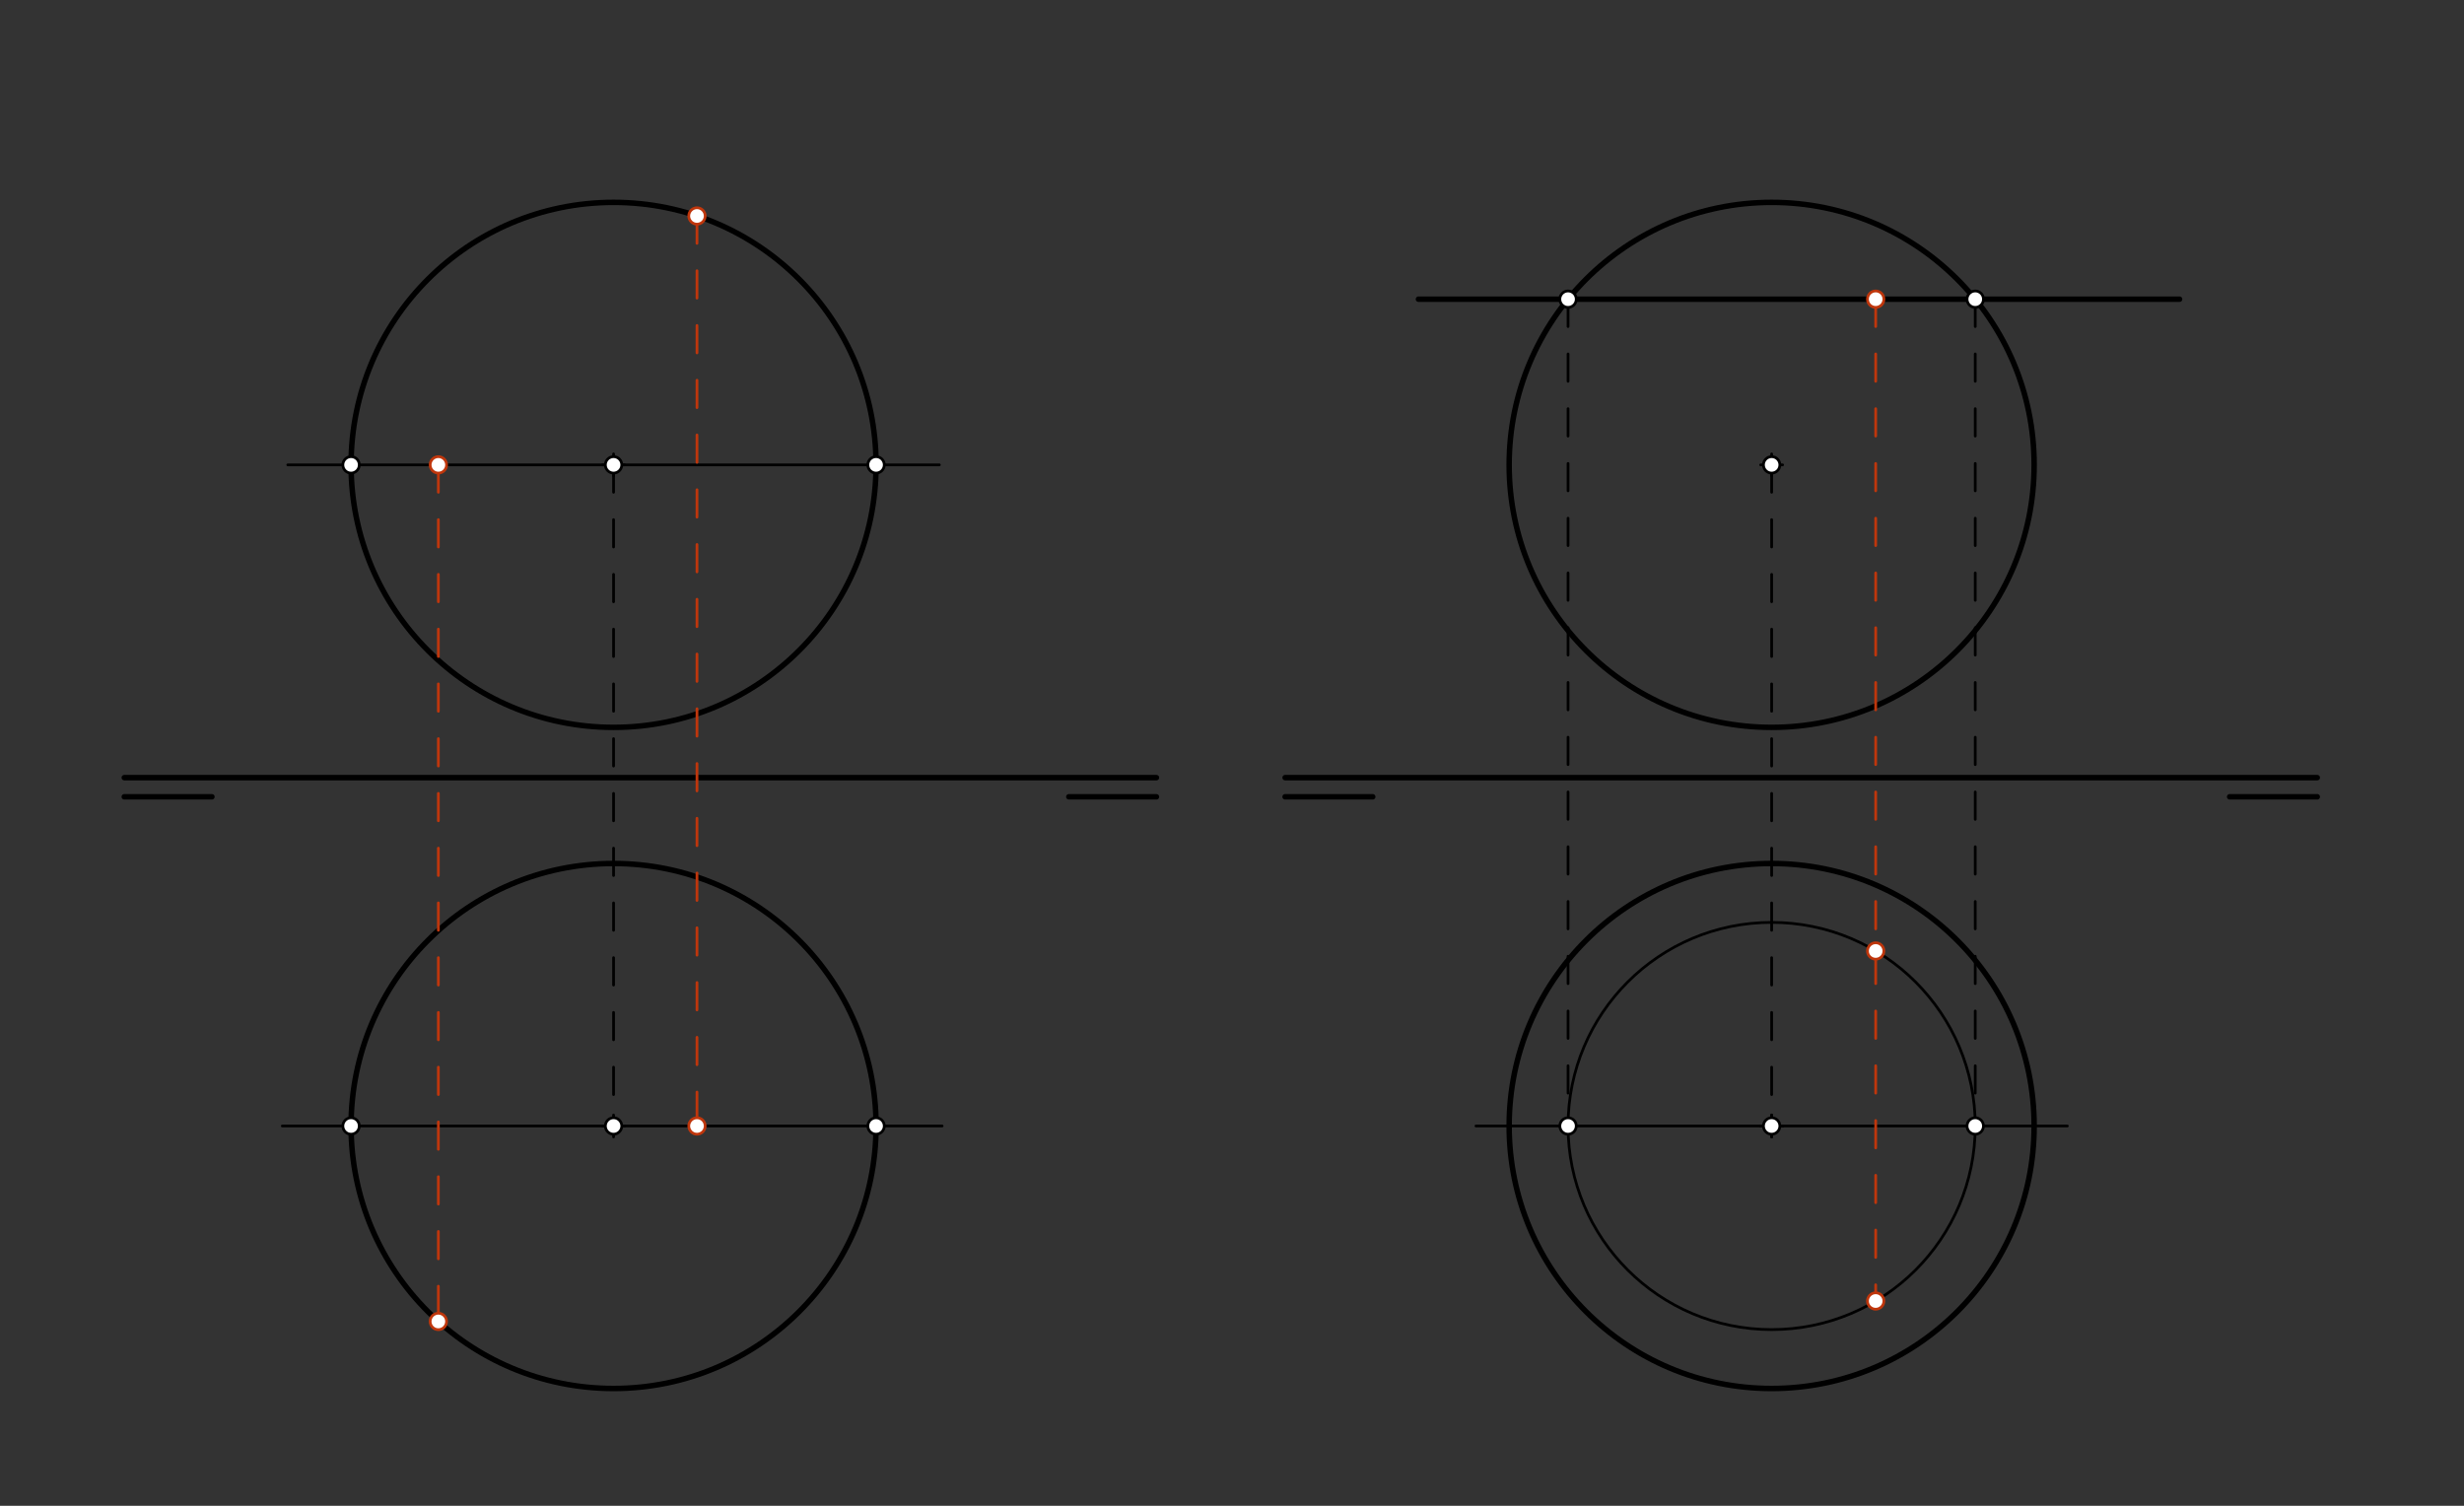 <svg xmlns="http://www.w3.org/2000/svg" class="svg--816" height="100%" preserveAspectRatio="xMidYMid meet" viewBox="0 0 900 550" width="100%"><rect x="0" y="0" width="900" height="550" fill="#333333" stroke="none"/><defs><marker id="marker-arrow" markerHeight="16" markerUnits="userSpaceOnUse" markerWidth="24" orient="auto-start-reverse" refX="24" refY="4" viewBox="0 0 24 8"><path d="M 0 0 L 24 4 L 0 8 z" stroke="inherit"></path></marker></defs><g class="aux-layer--949"></g><g class="main-layer--75a"><g class="element--733"><line stroke="#000000" stroke-dasharray="none" stroke-linecap="round" stroke-width="2" x1="45.4" x2="77.4" y1="291.037" y2="291.037"></line></g><g class="element--733"><line stroke="#000000" stroke-dasharray="none" stroke-linecap="round" stroke-width="2" x1="390.4" x2="422.4" y1="291.037" y2="291.037"></line></g><g class="element--733"><line stroke="#000000" stroke-dasharray="none" stroke-linecap="round" stroke-width="2" x1="45.4" x2="422.4" y1="284.037" y2="284.037"></line></g><g class="element--733"><line stroke="#000000" stroke-dasharray="none" stroke-linecap="round" stroke-width="2" x1="469.4" x2="846.4" y1="284.037" y2="284.037"></line></g><g class="element--733"><line stroke="#000000" stroke-dasharray="none" stroke-linecap="round" stroke-width="2" x1="469.4" x2="501.4" y1="291.037" y2="291.037"></line></g><g class="element--733"><line stroke="#000000" stroke-dasharray="none" stroke-linecap="round" stroke-width="2" x1="814.4" x2="846.4" y1="291.037" y2="291.037"></line></g><g class="element--733"><g class="center--a87"><line x1="220.111" y1="411.278" x2="228.111" y2="411.278" stroke="#000000" stroke-width="1" stroke-linecap="round"></line><line x1="224.111" y1="407.278" x2="224.111" y2="415.278" stroke="#000000" stroke-width="1" stroke-linecap="round"></line><circle class="hit--87b" cx="224.111" cy="411.278" r="4" stroke="none" fill="transparent"></circle></g><circle cx="224.111" cy="411.278" fill="none" r="95.88" stroke="#000000" stroke-dasharray="none" stroke-width="2"></circle></g><g class="element--733"><g class="center--a87"><line x1="643.111" y1="169.797" x2="651.111" y2="169.797" stroke="#000000" stroke-width="1" stroke-linecap="round"></line><line x1="647.111" y1="165.797" x2="647.111" y2="173.797" stroke="#000000" stroke-width="1" stroke-linecap="round"></line><circle class="hit--87b" cx="647.111" cy="169.797" r="4" stroke="none" fill="transparent"></circle></g><circle cx="647.111" cy="169.797" fill="none" r="95.88" stroke="#000000" stroke-dasharray="none" stroke-width="2"></circle></g><g class="element--733"><line stroke="#000000" stroke-dasharray="10" stroke-linecap="round" stroke-width="1" x1="224.111" x2="224.111" y1="169.797" y2="411.278"></line></g><g class="element--733"><g class="center--a87"><line x1="220.111" y1="169.797" x2="228.111" y2="169.797" stroke="#000000" stroke-width="1" stroke-linecap="round"></line><line x1="224.111" y1="165.797" x2="224.111" y2="173.797" stroke="#000000" stroke-width="1" stroke-linecap="round"></line><circle class="hit--87b" cx="224.111" cy="169.797" r="4" stroke="none" fill="transparent"></circle></g><circle cx="224.111" cy="169.797" fill="none" r="95.88" stroke="#000000" stroke-dasharray="none" stroke-width="2"></circle></g><g class="element--733"><g class="center--a87"><line x1="643.111" y1="411.278" x2="651.111" y2="411.278" stroke="#000000" stroke-width="1" stroke-linecap="round"></line><line x1="647.111" y1="407.278" x2="647.111" y2="415.278" stroke="#000000" stroke-width="1" stroke-linecap="round"></line><circle class="hit--87b" cx="647.111" cy="411.278" r="4" stroke="none" fill="transparent"></circle></g><circle cx="647.111" cy="411.278" fill="none" r="95.88" stroke="#000000" stroke-dasharray="none" stroke-width="2"></circle></g><g class="element--733"><line stroke="#000000" stroke-dasharray="10" stroke-linecap="round" stroke-width="1" x1="647.111" x2="647.111" y1="169.797" y2="411.278"></line></g><g class="element--733"><line stroke="#000000" stroke-dasharray="none" stroke-linecap="round" stroke-width="1" x1="105.111" x2="343.111" y1="169.797" y2="169.797"></line></g><g class="element--733"><line stroke="#000000" stroke-dasharray="none" stroke-linecap="round" stroke-width="1" x1="103.111" x2="344.111" y1="411.278" y2="411.278"></line></g><g class="element--733"><line stroke="#BF360C" stroke-dasharray="10" stroke-linecap="round" stroke-width="1" x1="160.111" x2="160.111" y1="169.797" y2="482.671"></line></g><g class="element--733"><line stroke="#BF360C" stroke-dasharray="10" stroke-linecap="round" stroke-width="1" x1="254.577" x2="254.577" y1="78.886" y2="411.278"></line></g><g class="element--733"><line stroke="#000000" stroke-dasharray="none" stroke-linecap="round" stroke-width="2" x1="518.111" x2="796.111" y1="109.278" y2="109.278"></line></g><g class="element--733"><line stroke="#000000" stroke-dasharray="none" stroke-linecap="round" stroke-width="1" x1="539.111" x2="755.111" y1="411.278" y2="411.278"></line></g><g class="element--733"><line stroke="#000000" stroke-dasharray="10" stroke-linecap="round" stroke-width="1" x1="572.744" x2="572.744" y1="109.278" y2="411.278"></line></g><g class="element--733"><line stroke="#000000" stroke-dasharray="10" stroke-linecap="round" stroke-width="1" x1="721.478" x2="721.478" y1="109.278" y2="411.278"></line></g><g class="element--733"><g class="center--a87"><line x1="643.111" y1="411.278" x2="651.111" y2="411.278" stroke="#000000" stroke-width="1" stroke-linecap="round"></line><line x1="647.111" y1="407.278" x2="647.111" y2="415.278" stroke="#000000" stroke-width="1" stroke-linecap="round"></line><circle class="hit--87b" cx="647.111" cy="411.278" r="4" stroke="none" fill="transparent"></circle></g><circle cx="647.111" cy="411.278" fill="none" r="74.367" stroke="#000000" stroke-dasharray="none" stroke-width="1"></circle></g><g class="element--733"><line stroke="#BF360C" stroke-dasharray="10" stroke-linecap="round" stroke-width="1" x1="685.111" x2="685.111" y1="109.278" y2="475.478"></line></g><g class="element--733"><circle cx="224.111" cy="169.797" r="3" stroke="#000000" stroke-width="1" fill="#ffffff"></circle>}</g><g class="element--733"><circle cx="647.111" cy="169.797" r="3" stroke="#000000" stroke-width="1" fill="#ffffff"></circle>}</g><g class="element--733"><circle cx="647.111" cy="411.278" r="3" stroke="#000000" stroke-width="1" fill="#ffffff"></circle>}</g><g class="element--733"><circle cx="224.111" cy="411.278" r="3" stroke="#000000" stroke-width="1" fill="#ffffff"></circle>}</g><g class="element--733"><circle cx="128.231" cy="169.797" r="3" stroke="#000000" stroke-width="1" fill="#ffffff"></circle>}</g><g class="element--733"><circle cx="319.991" cy="169.797" r="3" stroke="#000000" stroke-width="1" fill="#ffffff"></circle>}</g><g class="element--733"><circle cx="128.231" cy="411.278" r="3" stroke="#000000" stroke-width="1" fill="#ffffff"></circle>}</g><g class="element--733"><circle cx="319.991" cy="411.278" r="3" stroke="#000000" stroke-width="1" fill="#ffffff"></circle>}</g><g class="element--733"><circle cx="160.111" cy="169.797" r="3" stroke="#BF360C" stroke-width="1" fill="#ffffff"></circle>}</g><g class="element--733"><circle cx="160.111" cy="482.671" r="3" stroke="#BF360C" stroke-width="1" fill="#ffffff"></circle>}</g><g class="element--733"><circle cx="254.577" cy="78.886" r="3" stroke="#BF360C" stroke-width="1" fill="#ffffff"></circle>}</g><g class="element--733"><circle cx="254.577" cy="411.278" r="3" stroke="#BF360C" stroke-width="1" fill="#ffffff"></circle>}</g><g class="element--733"><circle cx="685.111" cy="109.278" r="3" stroke="#BF360C" stroke-width="1" fill="#ffffff"></circle>}</g><g class="element--733"><circle cx="572.744" cy="109.278" r="3" stroke="#000000" stroke-width="1" fill="#ffffff"></circle>}</g><g class="element--733"><circle cx="721.478" cy="109.278" r="3" stroke="#000000" stroke-width="1" fill="#ffffff"></circle>}</g><g class="element--733"><circle cx="572.744" cy="411.278" r="3" stroke="#000000" stroke-width="1" fill="#ffffff"></circle>}</g><g class="element--733"><circle cx="721.478" cy="411.278" r="3" stroke="#000000" stroke-width="1" fill="#ffffff"></circle>}</g><g class="element--733"><circle cx="685.111" cy="347.353" r="3" stroke="#BF360C" stroke-width="1" fill="#ffffff"></circle>}</g><g class="element--733"><circle cx="685.111" cy="475.203" r="3" stroke="#BF360C" stroke-width="1" fill="#ffffff"></circle>}</g></g><g class="snaps-layer--ac6"></g><g class="temp-layer--52d"></g></svg>